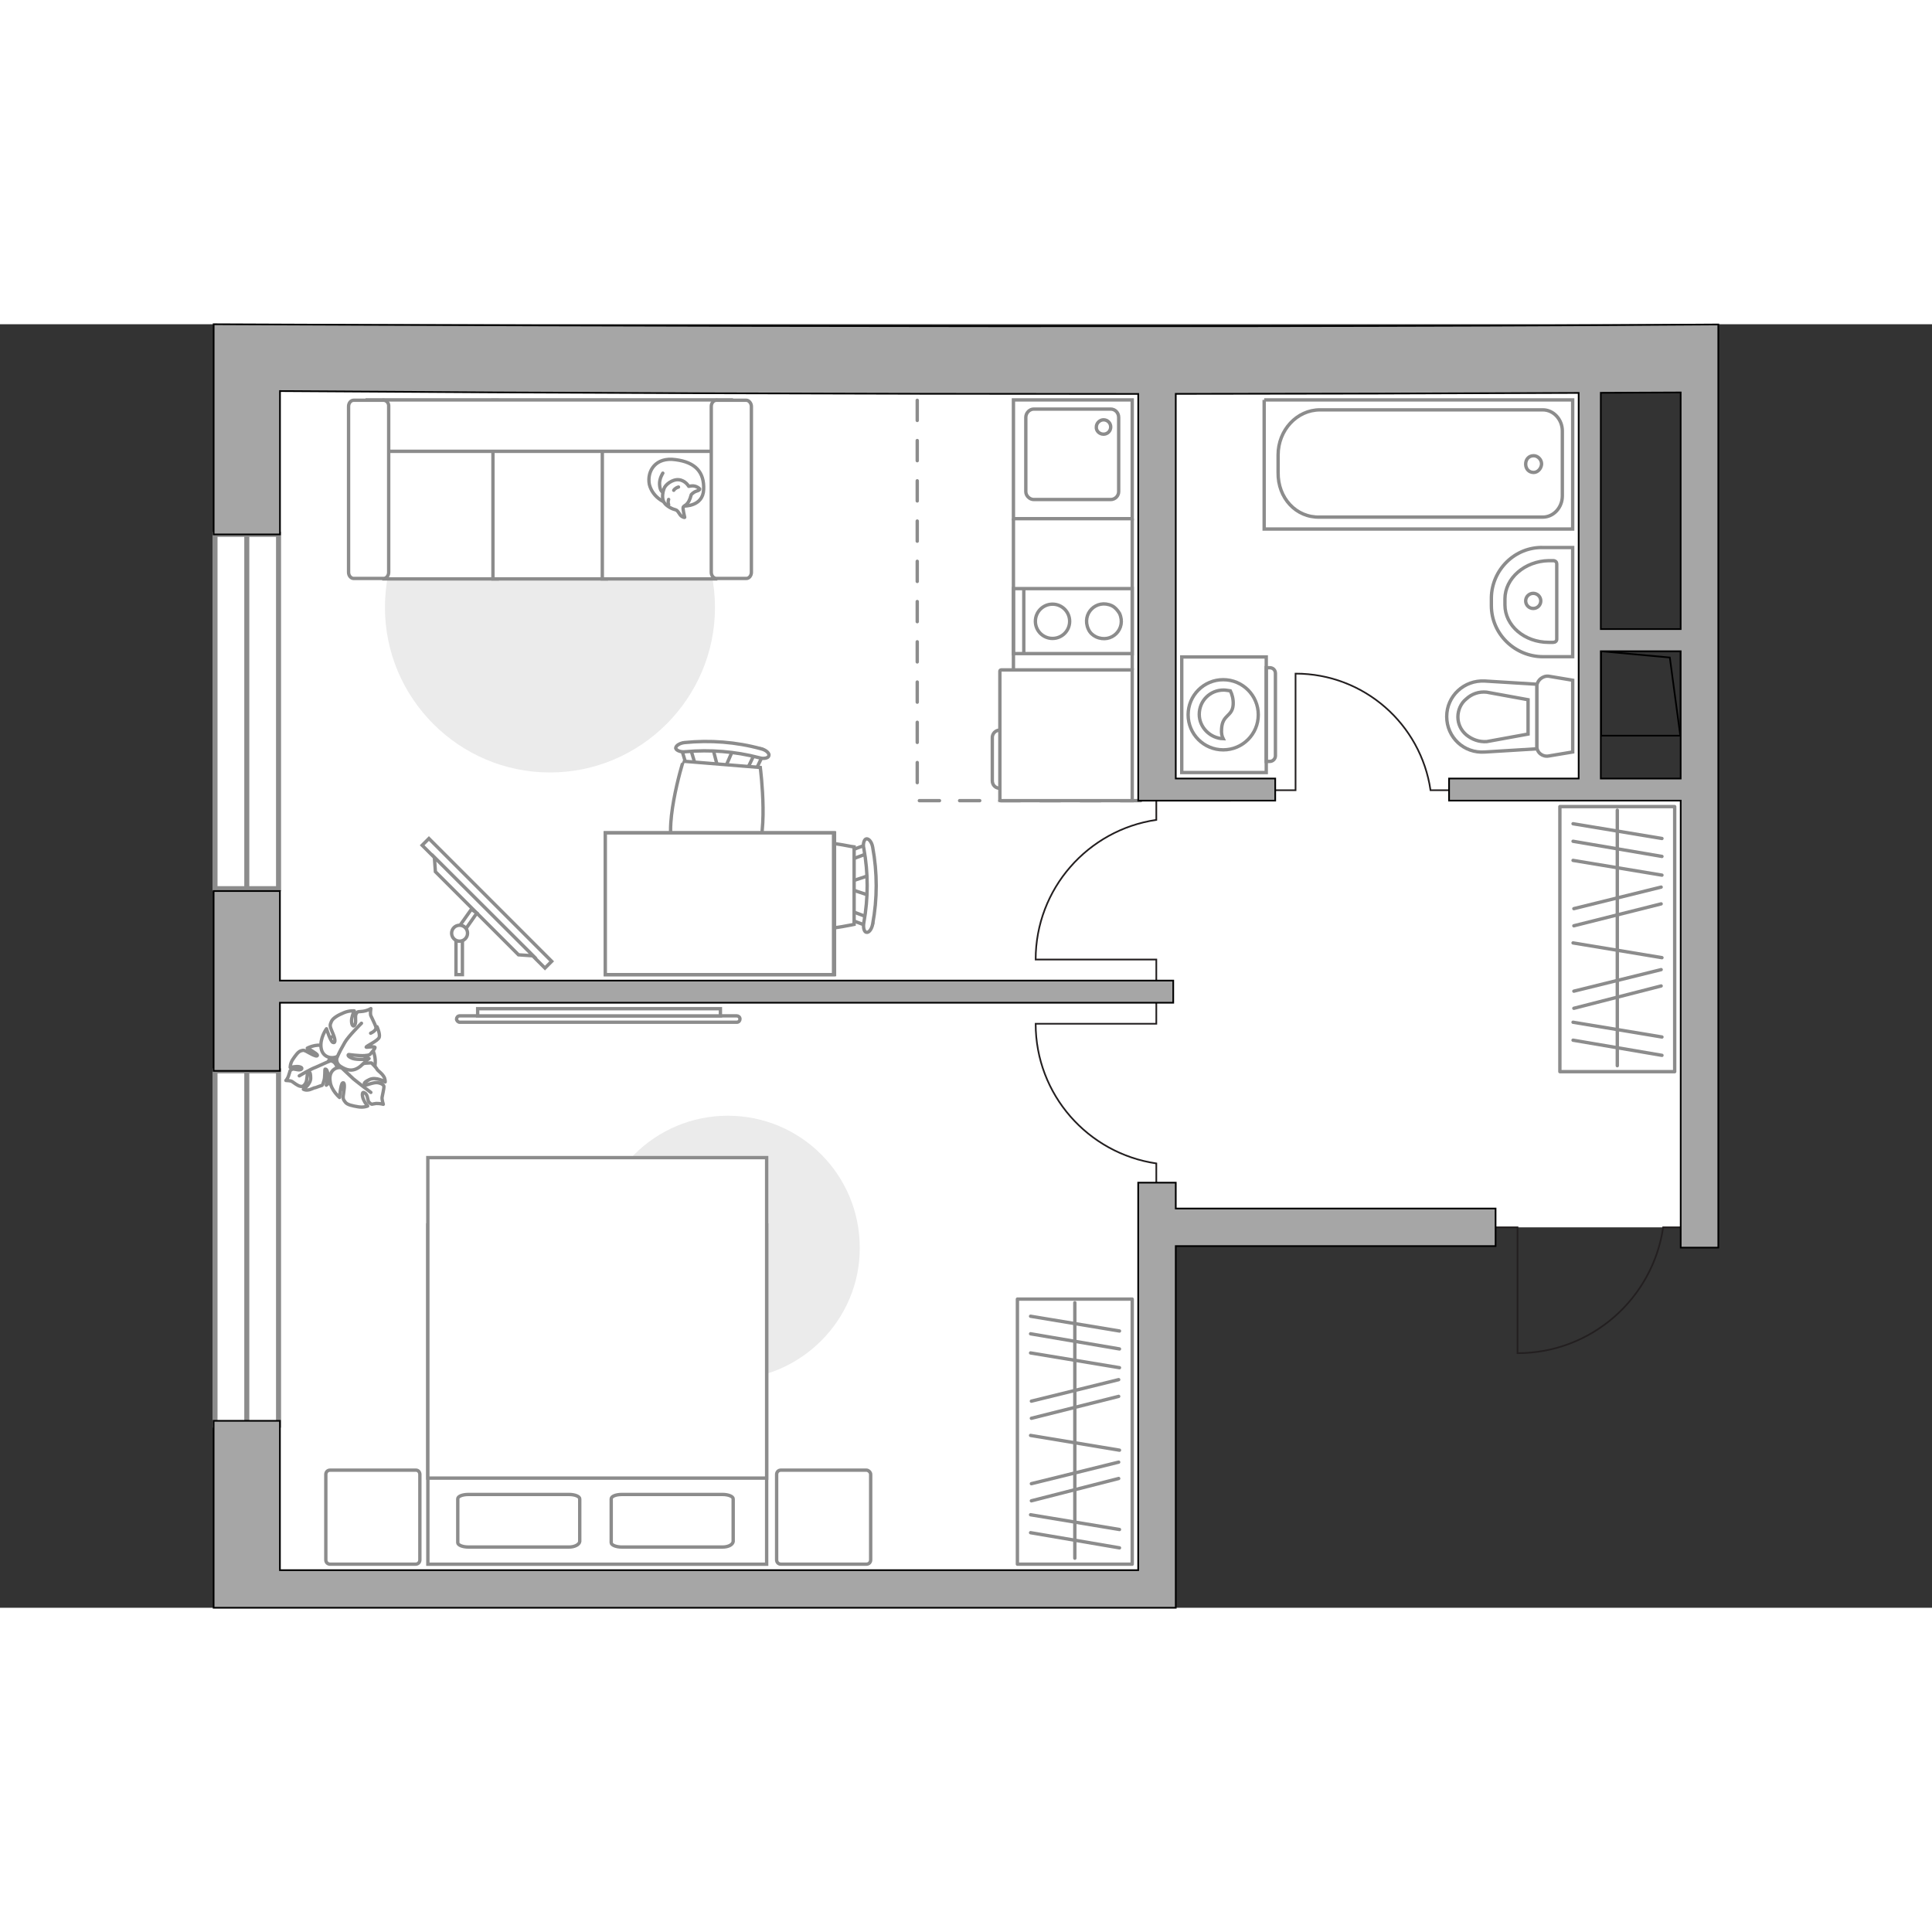 <?xml version="1.0" encoding="utf-8"?>
<!-- Generator: Adobe Illustrator 23.1.0, SVG Export Plug-In . SVG Version: 6.00 Build 0)  -->
<svg version="1.1" id="Слой_1" xmlns="http://www.w3.org/2000/svg" xmlns:xlink="http://www.w3.org/1999/xlink" x="0px" y="0px"
	 viewBox="0 0 575 382" style="enable-background:new 0 0 575 382;" xml:space="preserve" width="200" height="200">
<rect x="0" y="0" width="575" height="382" fill="#333333" stroke="none"/>
<style type="text/css">
	.st0{fill:#FFFFFF;}
	.st1{fill:#FFFFFF;stroke:#8C8C8C;stroke-width:1.5;stroke-linecap:round;stroke-miterlimit:10;}
	.st2{fill:none;stroke:#8C8C8C;stroke-width:1.5;stroke-linecap:round;stroke-miterlimit:10;}
	.st3{fill:none;stroke:#000000;stroke-width:0.5;stroke-miterlimit:10;}
	.st4{fill:none;stroke:#231F20;stroke-width:0.5;stroke-miterlimit:10;}
	.st5{fill:none;stroke:#8C8C8C;stroke-linecap:round;stroke-miterlimit:10;stroke-dasharray:5.989,5.989;}
	.st6{fill:#A6A6A6;stroke:#000000;stroke-width:0.5;stroke-miterlimit:10;}
	.st7{fill:none;stroke:#8C8C8C;stroke-miterlimit:10;}
	.st8{fill:#FFFFFF;stroke:#8C8C8C;stroke-miterlimit:10;}
	.st9{fill:#EBEBEB;}
	.st10{fill:#FFFFFF;stroke:#8C8C8C;stroke-linecap:round;stroke-linejoin:round;stroke-miterlimit:10;}
	.st11{fill:none;stroke:#8C8C8C;stroke-linecap:round;stroke-linejoin:round;stroke-miterlimit:10;}
	.st12{fill:#FFFFFF;fill-opacity:0.1;stroke:#8C8C8C;stroke-miterlimit:10;}
	.st13{fill:#FFFFFF;stroke:#8C8C8C;stroke-width:1;stroke-miterlimit:9.999;}
	.st14{fill:none;stroke:#8C8C8C;stroke-width:1.198;stroke-linecap:round;stroke-linejoin:round;stroke-miterlimit:10;}
	.st15{fill:#A6A6A6;stroke:#000000;stroke-width:0.599;stroke-miterlimit:10;}
</style>
<g id="bg">
	<polygon class="st0" points="506.7,138.68 473.02,138.68 473.02,9.79 73.45,9.79 73.45,376.48 344.14,376.48 344.14,268.78 
		506.7,268.78 	"/>
</g>
<g id="windows">
	<g>
		<g>
			<rect x="63.99" y="62.54" class="st1" width="18.91" height="105.44"/>
			<line class="st2" x1="73.45" y1="168" x2="73.45" y2="62.54"/>
		</g>
		<g>
			<rect x="63.99" y="222.21" class="st1" width="18.91" height="105.44"/>
			<line class="st2" x1="73.45" y1="327.65" x2="73.45" y2="222.21"/>
		</g>
	</g>
</g>
<g id="plan">
	<g>
		<rect x="476.53" y="97.32" class="st3" width="23.67" height="25.13"/>
		<polyline class="st3" points="476.42,97.32 496.97,99.19 500.09,122.44 		"/>
	</g>
	<path class="st4" d="M445.1,268.78h6.54v37.45c22.02,0,40.25-16.26,43.35-37.45h5.96"/>
	<path class="st4" d="M379.52,138.68h6.06v-34.7c20.41,0,37.3,15.07,40.17,34.7h5.52"/>
	<path class="st4" d="M344.14,195.36v-6.28h-35.91c0-21.12,15.6-38.59,35.91-41.57v-5.72"/>
	<path class="st4" d="M344.14,201.91v6.28h-35.91c0,21.12,15.6,38.59,35.91,41.57v5.72"/>
	<polyline class="st5" points="339.5,141.79 272.99,141.79 272.99,9.79 	"/>
	<g>
		<polygon class="st6" points="349.93,382 349.93,274.36 427.63,274.36 427.63,274.36 438.82,274.36 438.82,274.36 445.11,274.36 
			445.11,263.18 349.93,263.18 349.93,255.48 338.75,255.48 338.75,370.81 83.31,370.81 83.31,326.36 63.58,326.36 63.58,382 		"/>
		<polygon class="st6" points="83.31,195.34 83.31,168.69 63.58,168.69 63.58,222.21 83.31,222.21 83.31,201.93 349.18,201.93 
			349.18,195.34 		"/>
		<path class="st6" d="M500.21,141.78v133.03h11.19V0.07C343.01,1.32,63.59,0,63.59,0v62.55h19.74V19.89
			c84.73,0.6,170.07,0.87,255.43,0.85v121.05l40.77-0.01v-6.58h-29.6V20.72c40-0.02,79.98-0.11,119.91-0.28V135.2h-38.57v6.58
			H500.21z M500.2,20.3v70.43h-23.77V20.4C484.35,20.37,492.28,20.33,500.2,20.3z M500.2,135.21h-23.77V97.32h23.77V135.21z"/>
	</g>
	<g>
		<g>
			<rect x="301.62" y="78.68" class="st7" width="35.35" height="19.34"/>
		</g>
		<line class="st7" x1="304.7" y1="98.02" x2="304.7" y2="78.56"/>
		<circle class="st7" cx="313.25" cy="88.41" r="5.1"/>
		<path class="st7" d="M330.93,83.78c-4.63-2.13-9.14,2.37-7,7c0.47,1.06,1.3,1.78,2.25,2.25c4.63,2.13,9.14-2.37,7-7
			C332.58,85.08,331.87,84.25,330.93,83.78z"/>
	</g>
	<g>
		<g>
			<rect x="301.62" y="22.52" class="st7" width="35.35" height="35.35"/>
		</g>
		<path class="st7" d="M305.3,27.74V49.8c0,1.3,1.18,2.37,2.37,2.37h22.9c1.3,0,2.37-1.07,2.37-2.37V27.74
			c0-1.42-1.07-2.49-2.37-2.49h-22.9C306.48,25.25,305.3,26.31,305.3,27.74z"/>
		<path class="st7" d="M326.29,30.58c0-1.19,1.07-2.14,2.14-2.14c1.19,0,2.14,0.95,2.14,2.14c0,1.19-0.95,2.14-2.14,2.14
			C327.13,32.72,326.18,31.65,326.29,30.58z"/>
	</g>
	<g>
		<polyline class="st7" points="376.24,22.52 376.24,60.95 468.06,60.95 468.06,22.52 376.24,22.52 		"/>
		<path class="st7" d="M392.85,57.4h66.32c3.2,0,5.81-2.85,5.81-6.29V31.77c0-3.44-2.61-6.29-5.81-6.29h-66.32
			c-6.88,0-12.46,6.05-12.46,13.41v5.22C380.27,51.7,385.73,57.63,392.85,57.4z"/>
		<path class="st7" d="M458.81,41.62c0-1.42-1.18-2.49-2.37-2.49c-1.42,0-2.37,1.07-2.37,2.49c0,1.42,0.95,2.49,2.37,2.49
			C457.62,44.11,458.69,43.04,458.81,41.62z"/>
	</g>
	<g>
		<path id="Vector_134_1_" class="st8" d="M459.28,66.45h8.78v32.5h-8.78c-8.42,0-15.42-6.77-15.42-15.19v-2.37
			C443.98,73.09,450.86,66.21,459.28,66.45z"/>
		<path id="Vector_133_1_" class="st8" d="M460.95,70.36h1.3c0.71,0,1.07,0.48,1.07,0.95v22.42c0,0.59-0.48,0.95-1.07,0.95h-1.3
			c-7.24,0-13.05-4.98-13.05-11.15v-1.78C447.9,75.58,453.83,70.48,460.95,70.36z"/>
		<circle class="st8" cx="456.32" cy="82.34" r="2.25"/>
	</g>
	<g>
		<path id="wc_1_" class="st8" d="M442.56,109.39"/>
		<g id="Group_26_1_">
			<path id="Vector_130_1_" class="st8" d="M460.95,104.76l7.12,1.19v21.35l-7.12,1.19c-1.78,0.35-3.56-0.95-3.56-2.85v-18.03
				C457.5,105.95,459.17,104.53,460.95,104.76z"/>
			<path id="Vector_131_1_" class="st8" d="M441.96,106.19l15.42,0.95v19.22l-15.42,0.95c-6.29,0.47-11.39-4.39-11.39-10.56
				C430.57,110.7,435.68,105.83,441.96,106.19z"/>
			<path id="Vector_132_1_" class="st8" d="M454.78,111.75l-12.34-2.25c-2.25-0.23-4.39,0.48-6.05,2.02
				c-1.66,1.31-2.49,3.44-2.49,5.34c0,2.02,0.83,3.92,2.49,5.34c1.78,1.43,3.8,2.14,6.05,2.02l12.34-2.25V111.75z"/>
		</g>
	</g>
</g>
<g id="furniture">
	<line class="st7" x1="336.97" y1="102.88" x2="336.97" y2="57.87"/>
	<line class="st7" x1="301.62" y1="102.88" x2="301.62" y2="57.87"/>
	<path id="Vector_2_" class="st9" d="M163.68,35.18c27.04,0,49.11,22.07,49.11,49.11s-22.07,49.11-49.11,49.11
		s-49.11-22.06-49.11-49.11C114.57,57,136.4,35.17,163.68,35.18z"/>
	<g>
		<path id="Vector_8_1_" class="st8" d="M297.58,141.44v-38.2c0-0.12,0.12-0.36,0.36-0.36h39.03v38.91h-39.03
			C297.71,141.67,297.59,141.43,297.58,141.44z"/>
		<path id="Vector_9_1_" class="st8" d="M297.58,120.79v17.32c-1.3,0-2.25-0.95-2.25-2.25v-12.58
			C295.21,121.86,296.28,120.79,297.58,120.79z"/>
	</g>
	<path id="Vector_1_" class="st9" d="M216.61,314.1c-21.83,0-39.27-17.56-39.27-39.27s17.56-39.27,39.27-39.27
		s39.27,17.56,39.27,39.27C255.99,296.3,238.32,314.09,216.61,314.1z"/>
	<g>
		<rect x="464.25" y="143.56" class="st10" width="34.17" height="78.89"/>
		<line class="st11" x1="468.17" y1="184.13" x2="494.63" y2="188.52"/>
		<line class="st11" x1="468.17" y1="213.08" x2="494.63" y2="217.59"/>
		<line class="st11" x1="468.17" y1="207.74" x2="494.63" y2="212.13"/>
		<line class="st11" x1="468.17" y1="159.57" x2="494.63" y2="163.96"/>
		<line class="st11" x1="468.17" y1="153.88" x2="494.63" y2="158.39"/>
		<line class="st11" x1="468.17" y1="148.66" x2="494.63" y2="153.05"/>
		<line class="st11" x1="468.41" y1="179.03" x2="494.39" y2="172.51"/>
		<line class="st11" x1="468.41" y1="173.93" x2="494.39" y2="167.52"/>
		<line class="st11" x1="468.41" y1="203.59" x2="494.39" y2="196.94"/>
		<line class="st11" x1="468.41" y1="198.49" x2="494.39" y2="192.08"/>
		<line class="st11" x1="481.34" y1="144.63" x2="481.34" y2="220.67"/>
	</g>
	<g>
		<rect x="302.8" y="290.14" class="st10" width="34.17" height="78.89"/>
		<line class="st11" x1="306.72" y1="330.71" x2="333.18" y2="335.1"/>
		<line class="st11" x1="306.72" y1="359.66" x2="333.18" y2="364.17"/>
		<line class="st11" x1="306.72" y1="354.32" x2="333.18" y2="358.71"/>
		<line class="st11" x1="306.72" y1="306.16" x2="333.18" y2="310.55"/>
		<line class="st11" x1="306.72" y1="300.46" x2="333.18" y2="304.97"/>
		<line class="st11" x1="306.72" y1="295.24" x2="333.18" y2="299.63"/>
		<line class="st11" x1="306.96" y1="325.61" x2="332.94" y2="319.09"/>
		<line class="st11" x1="306.96" y1="320.51" x2="332.94" y2="314.11"/>
		<line class="st11" x1="306.96" y1="350.17" x2="332.94" y2="343.53"/>
		<line class="st11" x1="306.96" y1="345.07" x2="332.94" y2="338.66"/>
		<line class="st11" x1="319.89" y1="291.21" x2="319.89" y2="367.25"/>
	</g>
	<g>
		<path class="st8" d="M219.28,205.84c0.48,0,0.95,0.36,0.95,0.95c0,0.48-0.36,0.95-0.95,0.95h-82.45c-0.48,0-0.95-0.48-0.95-0.95
			c0-0.48,0.36-0.95,0.95-0.95H219.28z"/>
		<rect x="142.16" y="203.71" class="st8" width="72.25" height="2.14"/>
	</g>
	<g>
		<g>
			<path class="st8" d="M376.86,99.02v34.4h-25.15v-34.4H376.86z"/>
			<path class="st12" d="M379.59,103.89v24.56c0,0.83-0.71,1.66-1.66,1.66h-1.07v-27.88h1.07
				C378.87,102.23,379.59,102.94,379.59,103.89z"/>
		</g>
		<g>
			<circle class="st8" cx="364.05" cy="116.23" r="10.44"/>
			<path class="st8" d="M367.01,113.26c-0.24,3.56-3.2,2.85-3.44,7.12c-0.12,1.43,0.11,2.26,0.47,2.97
				c-3.8-0.12-7.12-3.33-7.12-7.24c0-4.04,3.21-7.24,7.24-7.24c0.6,0,1.19,0.12,2.02,0.24C366.66,110.06,367.13,111.6,367.01,113.26
				z"/>
		</g>
	</g>
	<g>
		<path id="Vector_54_1_" class="st8" d="M114.26,75.79V22.62H148v53.17H114.26L114.26,75.79z"/>
		<path id="Vector_55_1_" class="st8" d="M146.71,22.62h33.74v53.17h-33.74V22.62z"/>
		<path id="Vector_56_1_" class="st8" d="M179.26,22.62H213v53.17h-33.74V22.62z"/>
		<path id="Vector_57_1_" class="st8" d="M112.52,37.82l-3.14-15.3h108.28v15.3C217.66,37.82,112.53,37.82,112.52,37.82z"/>
		<path id="Vector_58_1_" class="st8" d="M115.68,24.47v49.35c0,0.97-0.65,1.84-1.52,1.84h-8.9c-0.76,0-1.52-0.76-1.52-1.84V24.46
			c0-0.97,0.65-1.84,1.52-1.84h8.9C115.02,22.62,115.78,23.49,115.68,24.47z"/>
		<path id="Vector_59_1_" class="st8" d="M223.63,24.47v49.35c0,0.97-0.65,1.84-1.52,1.84h-8.9c-0.76,0-1.52-0.76-1.52-1.84V24.46
			c0-0.97,0.65-1.84,1.52-1.84h8.9C222.87,22.62,223.63,23.49,223.63,24.47z"/>
		<g>
			<path class="st10" d="M203.56,54.1c0,0,5.65,0.21,5.86-4.89c0.23-5.21-2.49-8.14-8.35-8.9c-5.97-0.87-8.57,3.37-7.81,7.38
				C194.23,51.49,198.03,54.2,203.56,54.1z"/>
			<path class="st10" d="M205.73,50.73c0,0,0.55-0.75,1.63-1.08s0.87-0.65,0.87-0.65s-0.97-1.08-2.49-0.87
				c-0.76,0.11-0.76,0.11-0.76,0.11s-0.97-1.75-2.93-1.96c-1.96-0.21-4.13,1.52-4.45,2.72c-0.44,1.2-0.65,3.05,0.11,4.13
				c0.65,0.98,2.28,1.85,3.25,2.06c0.98,0.22,1.19,1.62,2.06,2.06c0.76,0.42,0.76,0.21,0.76,0.21s-0.65-2.6-0.44-3.04
				C203.68,53.76,204.86,54.09,205.73,50.73z"/>
			<path class="st10" d="M200.52,49.42c0,0,0.33-0.65,1.41-0.97"/>
			<path class="st10" d="M199,52.14c0,0-0.32,0.76,0,1.52"/>
			<path class="st11" d="M197.27,49.97c0,0-0.86-0.22-0.97-2.28c-0.11-1.74,0.97-3.37,0.97-3.37"/>
		</g>
	</g>
	<g>
		<path id="Vector_60_2_" class="st8" d="M95.12,221.51c1.27,4.43,5.71,7.26,10.27,6c4.43-1.27,7.26-5.71,6-10.27
			c-1.16-4.41-5.71-7.26-10.27-6C96.5,212.12,93.88,216.84,95.12,221.51z"/>
		<path class="st10" d="M97.77,219.23c0,0,1.39-0.35,2.22,1.12c0.72,1.45,1.04,3.06-0.91,4.53c-1.94,1.47-1.96,1.59-1.96,1.59
			s0.66-2.42,0.4-3.67s-0.65-1.08-0.77-1.1c-0.14,0.1,0.04,2.54-0.38,3.55c-0.32,1.16-0.46,1.25-0.46,1.25s-1.91,0.63-2.05,0.72
			c-0.36-0.06-1.32,0.62-2.29,0.69c-0.73,0.1-1.28-0.23-1.28-0.23s2.31-1.53,2.17-3.48c-0.02-1.93-0.53-1.78-0.83-1.47
			c-0.29,0.31-0.15,2.25-0.66,3.13s-1.04,1.14-1.72,0.9c-0.58-0.1-1.86-1.04-2.29-1.36c-0.42-0.32-1.87-0.33-1.87-0.33
			s0.57-0.5,0.91-1.77c0.42-1.01,0.06-1.07,0.87-1.53c0.66-0.37,1.95,0.46,2.76,0c0.69-0.48-0.44-0.92-1.41-0.85
			c-0.97,0.06-1.85,0.27-1.85,0.27s-0.03-1.21,0.78-2.4c0.81-1.18,1.61-2.36,2.49-2.57c0.76-0.23,0.88-0.21,2.41,0.66
			c1.53,0.87,2.45,1.15,2.41,0.66c-0.03-0.49-3-2.09-3-2.09s2.53-1.36,4.83-0.72C98.84,216.02,98.69,218.27,97.77,219.23z"/>
		<path class="st11" d="M89.07,223.69c0,0,3.23-1.96,5.03-2.61c1.03-0.42,3.01-1.4,3.91-1.72c1.07-0.53,2.53-0.64,3.83-0.53"/>
		<path class="st10" d="M101.75,221.33c0,0-0.99-1.26,0.26-2.85c1.22-1.48,2.84-2.4,5.28-1.25c2.46,1.15,2.55,1.29,2.55,1.29
			s-2.82,0.36-4.2,1.32c-1.22,0.75-0.85,1.41-0.85,1.41c0.11,0.02,2.62-1.22,4.08-1.33c1.34-0.12,1.7-0.06,1.7-0.06
			s1.55,1.47,1.7,1.98c0.19,0.29,1.37,1.09,1.93,2.03c0.49,0.68,0.44,1.64,0.44,1.64s-2.72-1.68-4.7-0.7
			c-2.1,0.96-1.59,1.53-1.13,1.61c0.36,0.07,2.45-0.89,3.62-0.69c1.16,0.2,1.81,0.67,1.84,1.16s-0.43,2.46-0.55,3.16
			c-0.11,0.7,0.36,2.11,0.36,2.11s-0.79-0.26-2.12-0.25c-1.34,0.13-1.17,0.52-2-0.23c-0.73-0.6-0.32-2.33-1.42-2.89
			c-0.85-0.64-0.86,0.81-0.34,1.98c0.42,1.03,1.23,1.9,1.23,1.9s-1.17,0.52-2.81,0.24s-3.28-0.58-3.86-1.4
			c-0.58-0.82-0.82-0.87-0.45-2.97c0.34-2,0.18-3.11-0.37-2.72c-0.56,0.4-0.88,4.31-0.88,4.31s-2.52-2.13-2.79-4.7
			C97.68,221.95,100.29,220.85,101.75,221.33z"/>
		<path class="st11" d="M110.37,228.62c0,0-3.52-2.65-5.2-4.03c-0.93-0.88-2.79-2.65-3.62-3.4c-1.02-1.02-1.99-2.39-2.35-3.78"/>
		<g>
			<path class="st10" d="M110.31,211c1.17-0.52,1.78-1.26,1.53-1.9c-0.13-0.63-1.13-2.49-1.38-3.13c-0.39-0.54-0.08-2.3-0.08-2.3
				s-0.83,0.58-2.31,0.81c-1.36,0.23-1.54-0.16-2.05,0.72c-0.51,0.86,0.16,2.55-0.47,3.4s-1.1-0.68-0.87-1.96
				c0.23-1.3,0.76-2.28,0.76-2.28s-1.54-0.14-3.11,0.55c-1.67,0.68-3.28,1.6-3.7,2.61s-0.59,1.22,0.28,3.18s1.1,3.33,0.19,3.05
				c-0.7-0.12-1.93-4.07-1.93-4.07s-2.05,2.77-1.6,5.74c0.46,2.97,3.42,3.26,4.75,2.52c0,0-0.69,1.81,1.04,2.95
				c1.84,1.17,3.67,1.73,5.91-0.05c2.16-2.03,2.3-2.12,2.3-2.12s-3.18,0.29-4.66-0.21c-1.58-0.64-1.38-1.09-1.13-1.16
				c0.12,0.02,3.06,0.41,4.64,0.33c1.58-0.09,1.76-0.42,1.76-0.42s1.5-1.67,1.44-2.04c-0.4-0.42-2.78,0.12-2.63-0.09
				c0.06-0.34,3.58-1.9,3.88-2.93c0.3-1.02-0.66-3.12-0.66-3.12"/>
			<path class="st11" d="M107.58,208.04c0,0-3.94,3.89-4.98,5.75c-0.69,1.2-1.73,3.06-2.37,4.64"/>
		</g>
	</g>
	<g>
		<g>
			<path id="Vector_98_2_" class="st8" d="M127.34,268.08h100.83v100.96H127.34V268.08L127.34,268.08z"/>
			<path id="Vector_99_2_" class="st8" d="M228.17,248.03H127.33v95.38h88.86h11.98V330.6V248.03L228.17,248.03z"/>
			<path id="Vector_100_2_" class="st11" d="M169.34,363.93h-29.9c-1.78,0-3.2-0.59-3.2-1.3v-13.05c0-0.71,1.3-1.3,3.2-1.3h29.9
				c1.78,0,3.2,0.59,3.2,1.3v12.69C172.42,363.22,170.99,363.93,169.34,363.93z"/>
			<path id="Vector_101_2_" class="st11" d="M215.01,363.93h-29.9c-1.78,0-3.2-0.59-3.2-1.3v-13.05c0-0.71,1.3-1.3,3.2-1.3h29.9
				c1.78,0,3.2,0.59,3.2,1.3v12.69C218.09,363.22,216.79,363.93,215.01,363.93z"/>
		</g>
		<path id="Vector_5_4_" class="st10" d="M259.13,342.34v25.39c0,0.71-0.47,1.3-1.3,1.3h-25.39c-0.71,0-1.3-0.47-1.3-1.3v-25.39
			c0-0.71,0.47-1.3,1.3-1.3h25.39C258.43,341.04,259.14,341.63,259.13,342.34z"/>
		<path id="Vector_5_3_" class="st10" d="M124.96,342.34v25.39c0,0.71-0.47,1.3-1.3,1.3H98.27c-0.71,0-1.3-0.47-1.3-1.3v-25.39
			c0-0.71,0.47-1.3,1.3-1.3h25.51C124.49,341.04,124.96,341.63,124.96,342.34z"/>
	</g>
	<g>
		<g id="Group_2_00000004547399251769045610000017074478292782055587_">
			<g id="Group_3_00000145029262114026207930000002777578447453518777_">
				<path id="Vector_10_00000181051872476967473240000006983364833817402548_" class="st8" d="M258.89,170.06l-6.49-2.16v-1.78
					l6.49-2.16V170.06z"/>
			</g>
			<g id="Group_4_00000072251130276337923680000008801528174542321336_">
				<path id="Vector_11_00000163055258354393154930000010904115145982578822_" class="st8" d="M252.77,175.8
					c0.19-0.75,0.66-1.13,1.13-0.94l5.27,1.97c0.38,0.1,0.66,0.76,0.57,1.51c-0.19,0.75-0.66,1.13-1.13,0.94l-5.27-1.97
					c-0.47,0-0.75-0.56-0.75-1.13C252.59,176.09,252.59,175.99,252.77,175.8z"/>
			</g>
			<g id="Group_5_00000077303443322010207160000015427553293283405184_">
				<path id="Vector_12_00000067235661411494112220000011236408185227163267_" class="st8" d="M253.15,156.63l5.27-1.97
					c0.56-0.19,1.04,0.19,1.13,0.94c0.18,0.66-0.1,1.41-0.57,1.6l-5.26,1.97c-0.56,0.19-1.04-0.19-1.13-0.94c0-0.09,0-0.19,0-0.28
					C252.59,157.39,252.97,156.82,253.15,156.63z"/>
			</g>
			<path id="Vector_13_00000134966781081870812710000012063610697012271496_" class="st8" d="M254.2,155.6v23.01
				c0,0-22.18,4.79-26.97,0c-4.05-4.03-4.05-18.96,0-23.01C232.02,150.81,254.19,155.6,254.2,155.6z"/>
			<path id="Vector_14_00000022524878394301975330000011820196400622619012_" class="st8" d="M257.85,153.16
				c0.74-0.1,1.59,0.93,1.87,2.44c1.41,7.61,1.41,15.41,0,22.93c-0.27,1.5-1.12,2.63-1.87,2.44c-0.66-0.1-1.03-1.41-0.75-2.92
				c1.32-7.23,1.32-14.74,0-21.98C256.73,154.66,257.19,153.25,257.85,153.16z"/>
		</g>
		<g id="Group_2_00000062172132829966140700000011559091803895014050_">
			<g id="Group_3_00000036945380621798789380000016175610937046182556_">
				<path id="Vector_10_00000025413171433158493780000015371554104024949400_" class="st8" d="M218.23,126.46l-2.73,6.3l-1.7-0.19
					l-1.7-6.57L218.23,126.46z"/>
			</g>
			<g id="Group_4_00000015337346885840174040000004723671527206019255_">
				<path id="Vector_11_00000041975030808545224330000005281600902428343434_" class="st8" d="M223.46,133.06
					c-0.75-0.19-1.03-0.66-0.84-1.13l2.44-5.08c0.1-0.38,0.86-0.66,1.51-0.47c0.75,0.19,1.12,0.66,0.84,1.13l-2.44,5.08
					c-0.09,0.46-0.65,0.74-1.22,0.65C223.65,133.24,223.56,133.24,223.46,133.06z"/>
			</g>
			<g id="Group_5_00000016791543685024096360000005739300602283195538_">
				<path id="Vector_12_00000155107350096025454740000005015942898393404301_" class="st8" d="M204.2,130.99l-1.6-5.35
					c-0.1-0.56,0.27-0.94,1.03-1.03s1.41,0.18,1.6,0.75l1.6,5.35c0.1,0.56-0.28,0.94-1.03,1.03c-0.09,0-0.19,0-0.28,0
					C204.96,131.74,204.48,131.36,204.2,130.99z"/>
			</g>
			<path id="Vector_13_00000013172597938530280990000010244592071068537734_" class="st8" d="M203.35,130.05l22.93,1.87
				c0,0,2.92,22.55-2.25,26.87c-4.33,3.77-19.17,2.54-22.93-1.87C196.69,151.76,203.26,130.05,203.35,130.05z"/>
			<path id="Vector_14_00000087382065390365873430000018045887600495314836_" class="st8" d="M201.1,126.2
				c0-0.76,1.12-1.51,2.63-1.7c7.62-0.76,15.41-0.19,22.84,1.87c1.5,0.36,2.53,1.41,2.25,2.06c-0.1,0.66-1.51,1.04-2.92,0.57
				c-7.14-1.87-14.56-2.43-21.89-1.78C202.61,127.41,201.29,126.85,201.1,126.2z"/>
		</g>
		<g>
			<path id="Vector_35_00000033350341622778259630000008584418792061670558_" class="st8" d="M180.16,193.56v-8.08v-34.11h68.21
				v42.19H180.16z"/>
			<path class="st8" d="M180.15,151.38v42.19h67.93v-42.19H180.15z"/>
		</g>
	</g>
	<g>
		
			<rect x="143.53" y="146.5" transform="matrix(0.707 -0.707 0.707 0.707 -79.409 152.974)" class="st13" width="2.84" height="51.69"/>
		<polygon class="st8" points="129.58,162.93 154.32,187.67 158.68,187.97 129.28,158.64 		"/>
		<g>
			<path class="st8" d="M136.78,183.61c-0.38,0-0.76-0.08-1.07-0.31v10.27h1.91v-10.04C137.31,183.61,137.02,183.61,136.78,183.61z"
				/>
			<path class="st8" d="M136.94,178.85c0.69,0.09,1.38,0.47,1.76,1l3.21-4.59l-1.61-1.15L136.94,178.85z"/>
		</g>
		<circle class="st8" cx="136.78" cy="181.24" r="2.37"/>
	</g>
</g>
<g id="points_1_">
	<path id="h1_1_" class="st14" d="M413.02,196.94"/>
	<path id="k1" class="st14" d="M290.08,75.68"/>
	<path id="s1" class="st15" d="M405.4,82.34"/>
	<path id="r2" class="st14" d="M115.69,135.21"/>
	<path id="r1_1_" class="st14" d="M290.08,255.48"/>
</g>
</svg>

